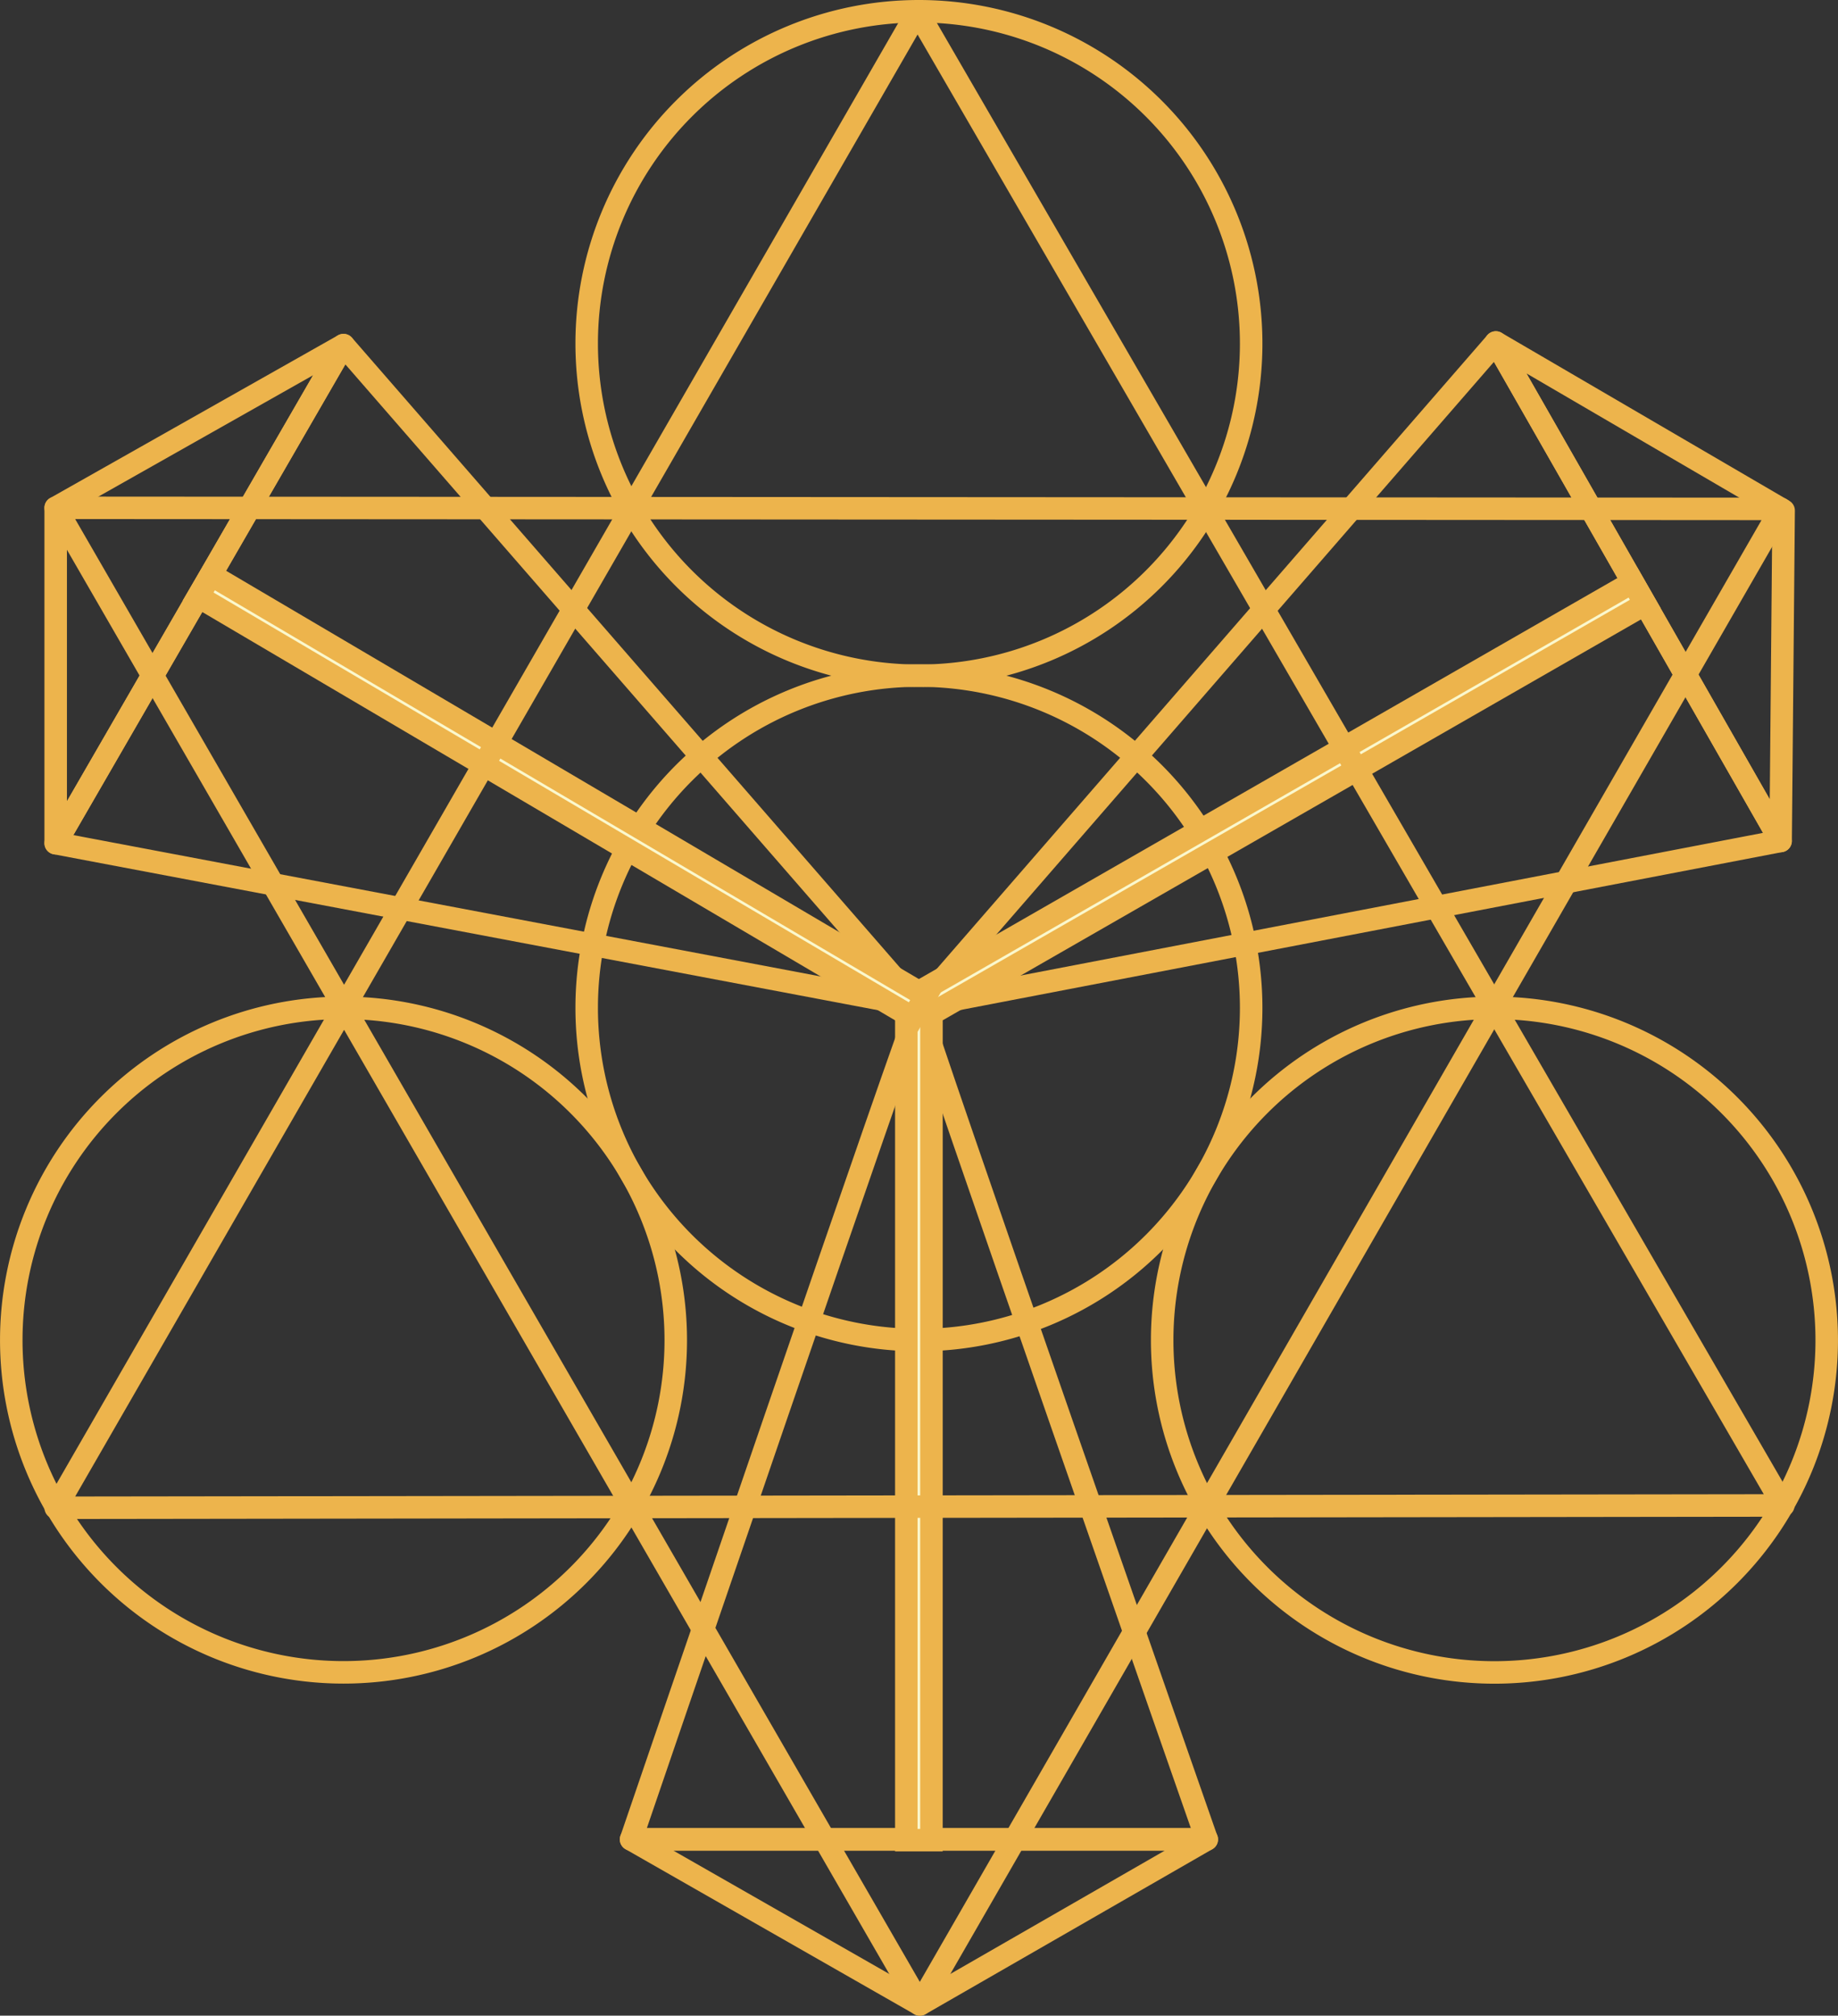 <svg xmlns="http://www.w3.org/2000/svg" width="61.257" height="67.175" viewBox="0 0 61.257 67.175">
  <rect x="0" y="0" width="61.257" height="67.175" fill="#333333" stroke="none"/>
  <g id="Group_214" data-name="Group 214" transform="translate(0.375 0.375)">
    <g id="Group_19" data-name="Group 19" transform="translate(0 0)">
      <path id="Path_67" data-name="Path 67" d="M921.681,659.617a11.073,11.073,0,1,1-11.073-11.074A11.08,11.08,0,0,1,921.681,659.617Z" transform="translate(-880.357 -626.404)" fill="none" stroke="#edb44c" stroke-linejoin="round" stroke-width="0.75"/>
      <path id="Path_68" data-name="Path 68" d="M921.681,606.722a11.073,11.073,0,1,1-11.073-11.073A11.078,11.078,0,0,1,921.681,606.722Z" transform="translate(-880.357 -595.649)" fill="none" stroke="#edb44c" stroke-linejoin="round" stroke-width="0.75"/>
      <path id="Path_69" data-name="Path 69" d="M875.865,686.077A11.073,11.073,0,1,1,864.791,675,11.079,11.079,0,0,1,875.865,686.077Z" transform="translate(-853.718 -641.787)" fill="none" stroke="#edb44c" stroke-linejoin="round" stroke-width="0.75"/>
      <path id="Path_70" data-name="Path 70" d="M967.513,686.077A11.074,11.074,0,1,1,956.439,675,11.079,11.079,0,0,1,967.513,686.077Z" transform="translate(-907.007 -641.786)" fill="none" stroke="#edb44c" stroke-linejoin="round" stroke-width="0.75"/>
    </g>
    <path id="Path_71" data-name="Path 71" d="M857.257,635.188l57.5.036-28.7,49.841Z" transform="translate(-855.776 -618.639)" fill="none" stroke="#edb44c" stroke-linejoin="round" stroke-width="0.75"/>
    <path id="Path_72" data-name="Path 72" d="M925.992,644.154l19.228-22.13,9.489,16.612Z" transform="translate(-895.741 -610.985)" fill="none" stroke="#edb44c" stroke-linejoin="round" stroke-width="0.75"/>
    <path id="Path_73" data-name="Path 73" d="M922.258,702.651H903.074s9.593-28.076,9.592-27.758S922.258,702.651,922.258,702.651Z" transform="translate(-882.416 -641.724)" fill="none" stroke="#edb44c" stroke-linejoin="round" stroke-width="0.75"/>
    <path id="Path_74" data-name="Path 74" d="M866.849,622.23l-9.592,16.6,28.769,5.442Z" transform="translate(-855.776 -611.104)" fill="none" stroke="#edb44c" stroke-linejoin="round" stroke-width="0.75"/>
    <path id="Path_75" data-name="Path 75" d="M971.931,622.024l9.592,5.6-.1,11.014Z" transform="translate(-922.453 -610.985)" fill="none" stroke="#edb44c" stroke-linejoin="round" stroke-width="0.75"/>
    <path id="Path_76" data-name="Path 76" d="M912.7,746.714l9.562-5.5H903.073Z" transform="translate(-882.416 -680.288)" fill="none" stroke="#edb44c" stroke-linejoin="round" stroke-width="0.75"/>
    <path id="Path_77" data-name="Path 77" d="M857.257,627.653v11.178l9.592-16.6Z" transform="translate(-855.776 -611.104)" fill="none" stroke="#edb44c" stroke-linejoin="round" stroke-width="0.75"/>
    <g id="Group_20" data-name="Group 20" transform="translate(29.831 19.028)">
      <path id="Path_78" data-name="Path 78" d="M925.827,683.034h-.837V655.252a.42.42,0,0,1,.21-.363l24-13.778.417.726-23.789,13.657Z" transform="translate(-924.99 -641.111)" fill="#fbf8cd" stroke="#edb44c" stroke-width="0.75"/>
    </g>
    <g id="Group_21" data-name="Group 21" transform="translate(6.228 18.784)">
      <rect id="Rectangle_28" data-name="Rectangle 28" width="0.837" height="27.633" transform="matrix(0.508, -0.862, 0.862, 0.508, 0, 0.721)" fill="#fbf8cd" stroke="#edb44c" stroke-width="0.75"/>
    </g>
    <path id="Path_79" data-name="Path 79" d="M914.835,645.482l-57.578.077,28.724-49.848Z" transform="translate(-855.776 -595.685)" fill="none" stroke="#edb44c" stroke-linejoin="round" stroke-width="0.75"/>
  </g>
</svg>
